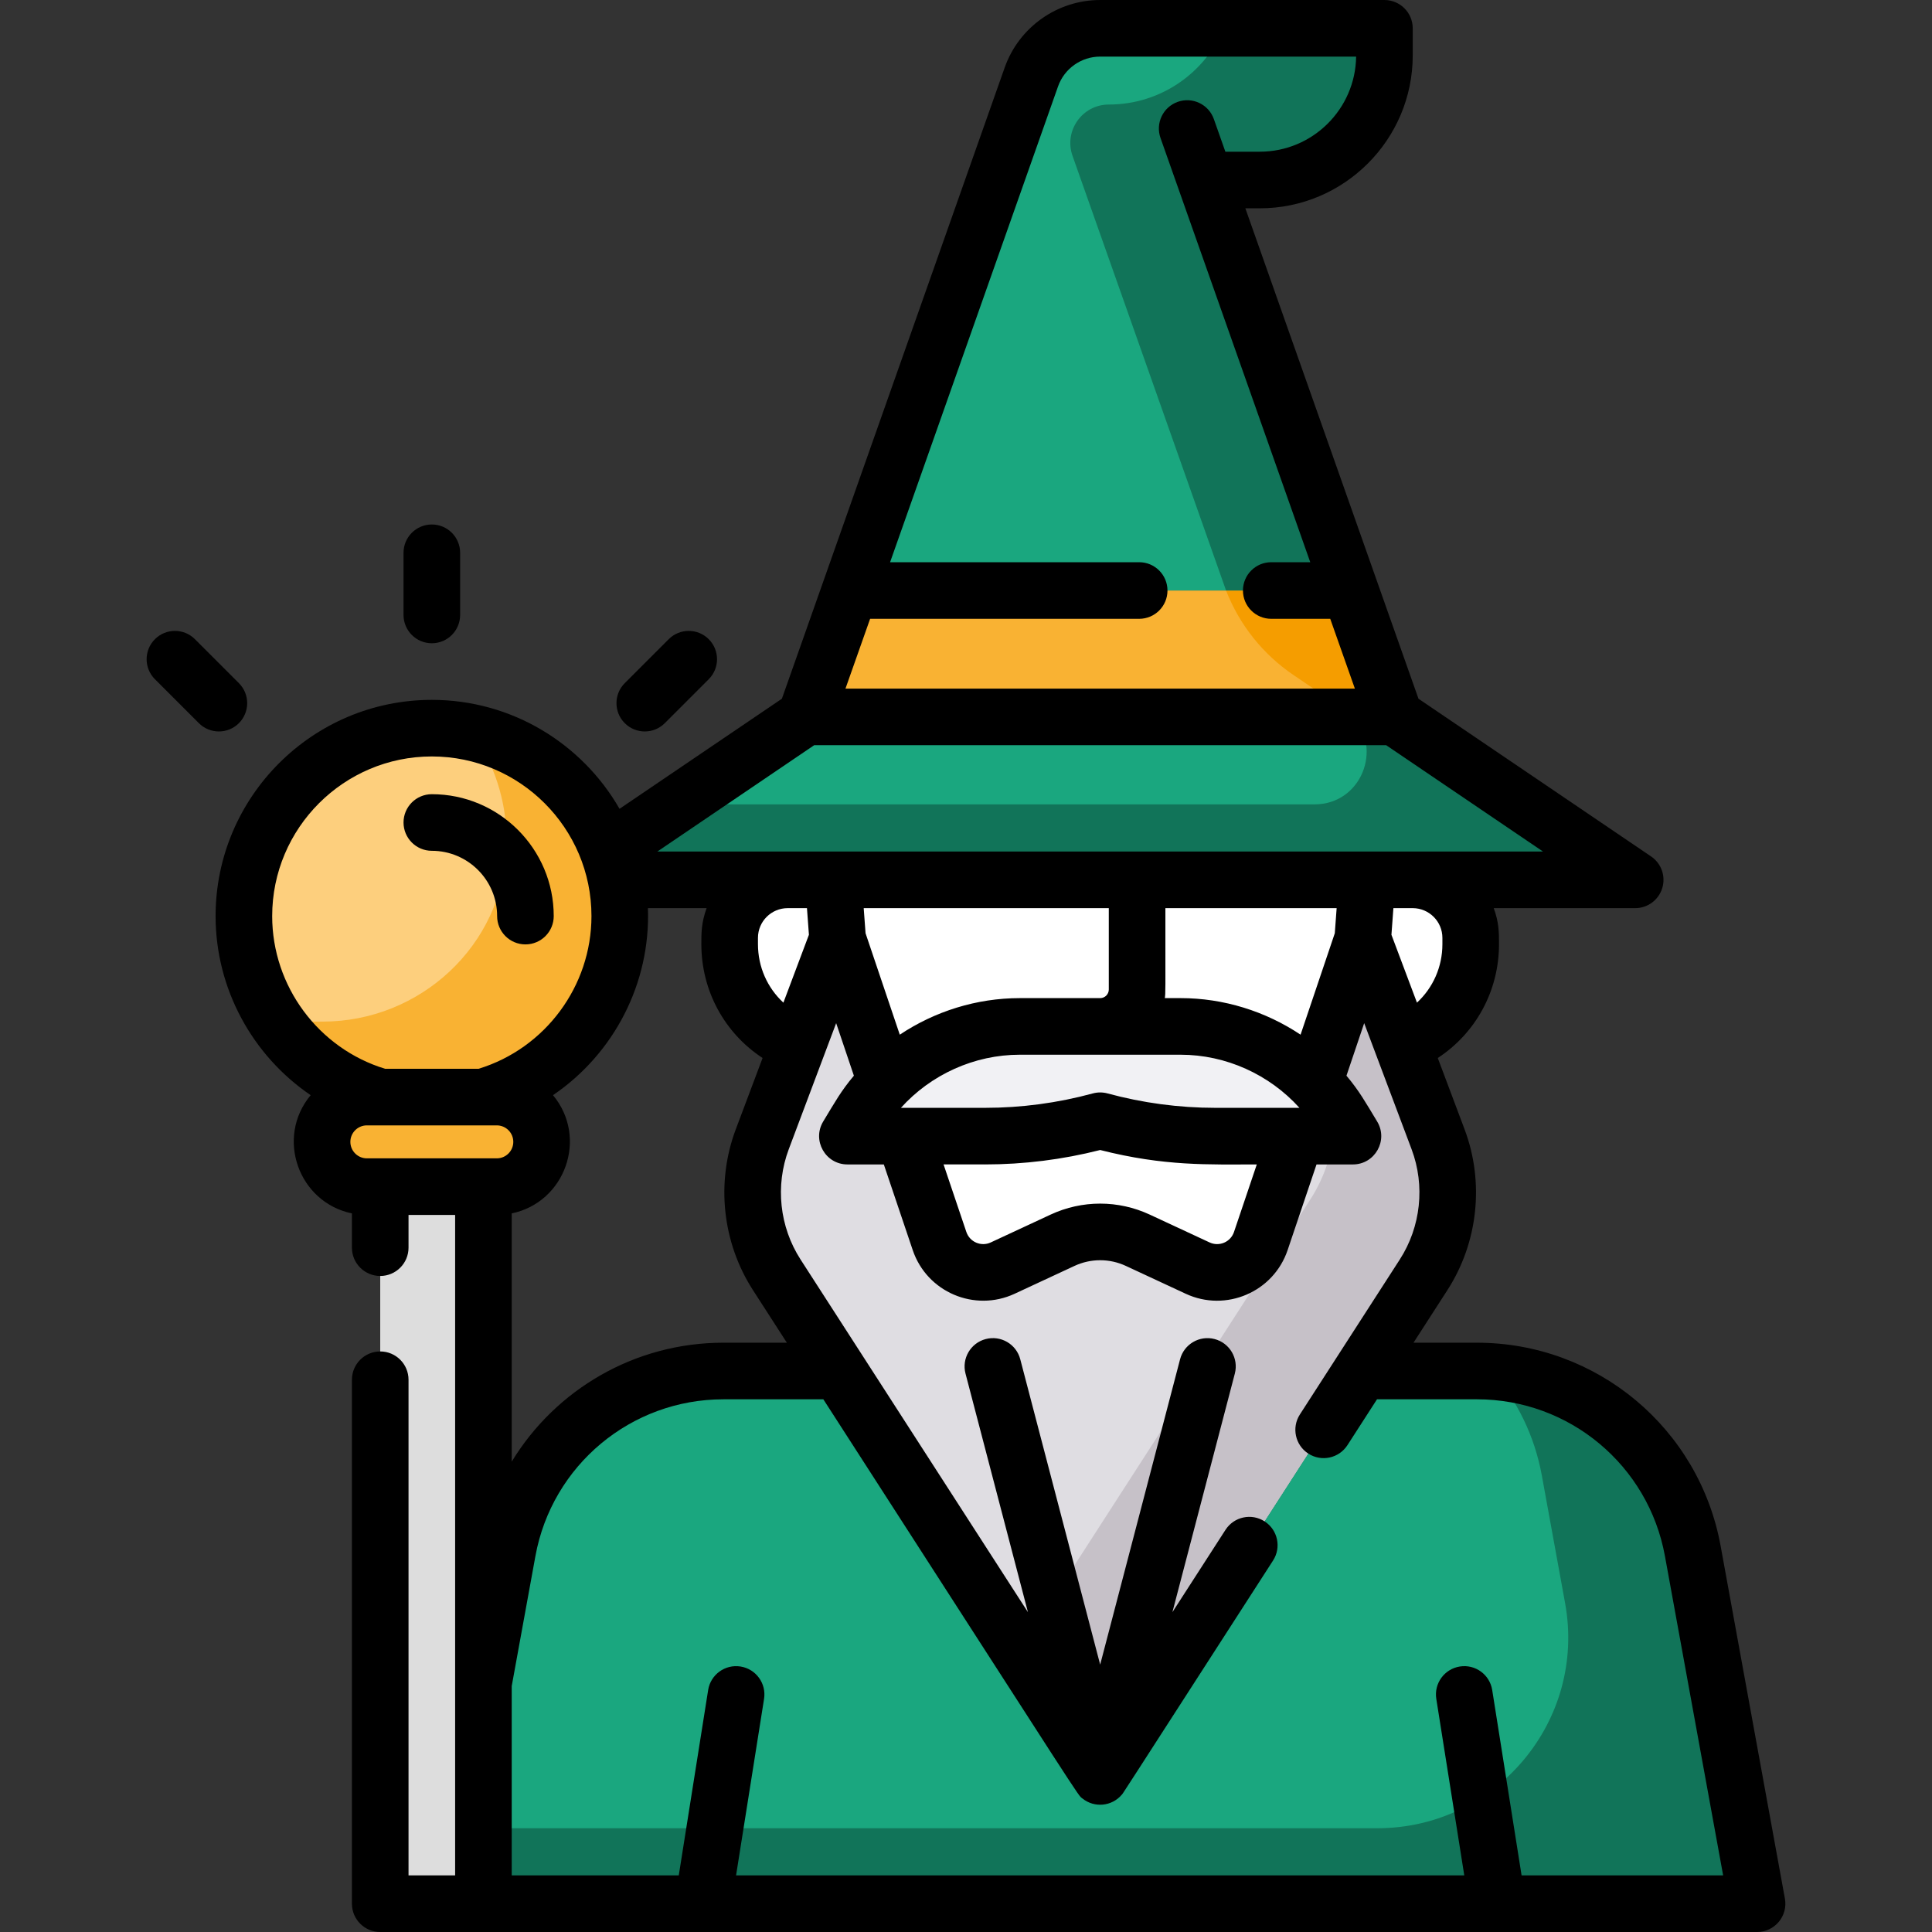 <?xml version="1.0" encoding="UTF-8"?> <svg xmlns="http://www.w3.org/2000/svg" xmlns:xlink="http://www.w3.org/1999/xlink" xmlns:svgjs="http://svgjs.com/svgjs" version="1.1" width="512" height="512" x="0" y="0" viewBox="0 0 512 512" style="enable-background:new 0 0 512 512" xml:space="preserve" class=""><rect x="0" y="0" width="512" height="512" fill="#333333" stroke="none"/><g><path xmlns="http://www.w3.org/2000/svg" d="m319.432 47.703h14.424c18.244 0 33.033-14.789 33.033-33.033v-7.17h-75.33c-8.199 0-15.506 5.17-18.235 12.901l-48.04 136.093h132.551z" fill="#1aa77f" data-original="#8993da" style=""></path><path xmlns="http://www.w3.org/2000/svg" d="m225.283 156.495-11.823 33.494h156.198l-11.824-33.494z" fill="#f9b233" data-original="#f9f48e" style="" class=""></path><path xmlns="http://www.w3.org/2000/svg" d="m374.375 233.168h-12.077l-1.153 15.649 10.528 28.005c10.588-4.189 18.078-14.518 18.078-26.596v-1.682c0-8.492-6.884-15.376-15.376-15.376z" fill="#ffffff" data-original="#eaac9d" style="" class=""></path><path xmlns="http://www.w3.org/2000/svg" d="m211.444 276.822 10.528-28.005-1.153-15.649h-12.077c-8.492 0-15.376 6.884-15.376 15.376v1.682c0 12.079 7.49 22.407 18.078 26.596z" fill="#ffffff" data-original="#eaac9d" style="" class=""></path><path xmlns="http://www.w3.org/2000/svg" d="m355.499 296.056c-9.028-14.926-25.203-24.045-42.647-24.045h-42.586c-17.444 0-33.619 9.12-42.647 24.046l-3.043 5.031h36.439c10.317 0 20.588-1.371 30.544-4.077 9.956 2.706 20.227 4.077 30.544 4.077h36.439z" fill="#f1f1f4" data-original="#f1f1f4" style="" class=""></path><path xmlns="http://www.w3.org/2000/svg" d="m322.103 301.088c-10.317 0-20.588-1.371-30.544-4.077-9.956 2.706-20.227 4.077-30.544 4.077h-21.406l9.38 27.799c2.328 6.898 10.133 10.245 16.734 7.174l15.856-7.375c6.328-2.943 13.632-2.943 19.96 0l15.856 7.375c6.602 3.07 14.407-.276 16.734-7.174l9.379-27.799z" fill="#ffffff" data-original="#ffcbbe" style="" class=""></path><path xmlns="http://www.w3.org/2000/svg" d="m220.82 233.168 1.152 15.649 12.827 38.016c9.253-9.371 21.98-14.822 35.467-14.822h42.586c13.486 0 26.214 5.451 35.467 14.822l12.827-38.016 1.153-15.649z" fill="#ffffff" data-original="#ffcbbe" style="" class=""></path><path xmlns="http://www.w3.org/2000/svg" d="m381.109 301.919-19.963-53.103-12.827 38.016c2.715 2.75 5.132 5.837 7.18 9.224l3.043 5.031h-15.033l-9.379 27.799c-2.328 6.899-10.133 10.245-16.734 7.174l-15.856-7.375c-6.328-2.943-13.632-2.943-19.96 0l-15.856 7.375c-6.602 3.07-14.407-.276-16.734-7.174l-9.379-27.799h-15.033l3.043-5.031c2.048-3.387 4.465-6.474 7.18-9.224l-12.827-38.016-19.963 53.103c-4.476 11.907-3.051 25.23 3.842 35.921l85.708 132.935 85.708-132.935c6.891-10.691 8.316-24.014 3.84-35.921z" fill="#dfdde2" data-original="#dfdde2" style=""></path><path xmlns="http://www.w3.org/2000/svg" d="m381.109 301.919-19.963-53.103-10.633 31.516.597 1.587c1.367 3.636 2.183 7.405 2.462 11.19.674.955 1.318 1.938 1.928 2.947l3.043 5.031h-5.179c-.743 5.892-2.791 11.625-6.096 16.752l-77.157 119.671 21.448 33.265 85.708-132.935c6.893-10.691 8.318-24.014 3.842-35.921z" fill="#c6c1c8" data-original="#c6c1c8" style=""></path><path xmlns="http://www.w3.org/2000/svg" d="m131.66 290.736h-34.442c-6.555 0-11.868 5.314-11.868 11.868 0 6.555 5.314 11.868 11.868 11.868h34.442c6.555 0 11.868-5.314 11.868-11.868s-5.313-11.868-11.868-11.868z" fill="#f9b233" data-original="#f9f48e" style="" class=""></path><path xmlns="http://www.w3.org/2000/svg" d="m100.764 314.473h27.35v190.027h-27.35z" fill="#dddddd" data-original="#e2bcaf" style="" class=""></path><path xmlns="http://www.w3.org/2000/svg" d="m114.439 192.97c-27.507 0-49.806 22.299-49.806 49.806 0 22.836 15.369 42.082 36.327 47.96h26.958c20.958-5.878 36.327-25.124 36.327-47.96 0-27.507-22.299-49.806-49.806-49.806z" fill="#fdcf7d" data-original="#d3effb" style="" class=""></path><path xmlns="http://www.w3.org/2000/svg" d="m125.19 194.134c5.705 8.102 9.056 17.981 9.056 28.642 0 .634-.012 1.266-.035 1.894-.968 25.871-22.833 46.066-48.722 46.066h-2.025c-3.798 0-7.506-.435-11.073-1.256 6.504 10.219 16.63 17.907 28.57 21.256h26.958c20.958-5.878 36.327-25.124 36.327-47.96-.001-23.816-16.717-43.727-39.056-48.642z" fill="#f9b233" data-original="#b1e4f9" style="" class=""></path><path xmlns="http://www.w3.org/2000/svg" d="m163.319 233.168h270.022l-63.683-43.179h-156.198l-52.309 35.468c.92 2.483 1.649 5.059 2.168 7.711z" fill="#1aa77f" data-original="#8993da" style=""></path><path xmlns="http://www.w3.org/2000/svg" d="m342.785 178.89 13.306 9.022c.929.63 1.744 1.328 2.451 2.078h11.116l-11.823-33.495h-32.913c3.543 9.09 9.767 16.905 17.863 22.395z" fill="#f59d00" data-original="#f6e738" style="" class=""></path><path xmlns="http://www.w3.org/2000/svg" d="m369.658 189.989h-11.116c7.872 8.348 2.289 23.179-10.206 23.179h-169.062l-18.124 12.288c.921 2.483 1.65 5.06 2.168 7.712h270.022z" fill="#117459" data-original="#707dd3" style="" class=""></path><path xmlns="http://www.w3.org/2000/svg" d="m324.304 7.5c-5.008 11.871-16.755 20.203-30.449 20.203-7.041 0-11.966 6.962-9.623 13.601 0 0 40.5 114.706 40.688 115.19h32.913l-38.402-108.791h14.424c18.244 0 33.033-14.789 33.033-33.033v-7.17z" fill="#117459" data-original="#707dd3" style="" class=""></path><path xmlns="http://www.w3.org/2000/svg" d="m448.604 411.033c-5.035-27.625-29.1-47.701-57.181-47.701h-30.592l-69.273 107.443-69.273-107.443h-30.592c-28.08 0-52.146 20.075-57.181 47.701l-6.399 35.108v58.36h337.527z" fill="#1aa77f" data-original="#8993da" style=""></path><path xmlns="http://www.w3.org/2000/svg" d="m448.604 411.033c-4.794-26.306-26.845-45.766-53.186-47.564 6.599 7.635 11.27 17.053 13.186 27.564l6.166 33.831c5.659 31.047-18.19 59.636-49.749 59.636h-236.907v20h337.526z" fill="#117459" data-original="#707dd3" style="" class=""></path><path xmlns="http://www.w3.org/2000/svg" d="m82.328 290.232c-9.353 11.238-3.264 28.377 10.936 31.335v9.079c0 4.142 3.357 7.5 7.5 7.5s7.5-3.358 7.5-7.5v-8.673h12.35v175.027h-12.35v-131.354c0-4.142-3.357-7.5-7.5-7.5s-7.5 3.358-7.5 7.5v138.854c0 4.142 3.357 7.5 7.5 7.5h364.876c4.666 0 8.219-4.23 7.379-8.845l-17.036-93.467c-5.688-31.207-32.839-53.856-64.56-53.856h-16.833l8.979-13.927c8.142-12.627 9.846-28.562 4.559-42.625l-7.104-18.898c10.043-6.577 16.227-17.768 16.227-30.156 0-3.063.005-5.746-1.397-9.558h37.486c3.294 0 6.203-2.149 7.17-5.298s-.234-6.561-2.961-8.409l-61.641-41.795c-16.055-45.479-29.834-84.515-45.877-129.963h3.823c22.35 0 40.533-18.183 40.533-40.533v-7.17c0-4.142-3.357-7.5-7.5-7.5h-75.33c-11.356 0-21.526 7.195-25.308 17.904-25.223 71.454-31.268 88.579-59.042 167.262l-43.029 29.175c-9.892-17.236-28.483-28.871-49.74-28.871-31.599 0-57.307 25.708-57.307 57.306.002 19.32 9.802 36.988 25.197 47.456zm14.891 16.741c-2.408 0-4.368-1.959-4.368-4.368s1.96-4.368 4.368-4.368h34.441c2.408 0 4.368 1.959 4.368 4.368s-1.96 4.368-4.368 4.368c-11.605 0-24.434 0-34.441 0zm273.744 26.803c-2.679 4.155-21.162 32.823-26.483 41.077-2.244 3.481-1.241 8.123 2.239 10.368 3.479 2.24 8.119 1.247 10.368-2.24l7.833-12.15h26.503c24.47 0 45.414 17.473 49.802 41.546l15.425 84.623h-53.413l-7.788-49.125c-.647-4.09-4.478-6.883-8.582-6.233-4.091.649-6.881 4.491-6.232 8.582l7.415 46.776h-192.983l7.416-46.776c.648-4.091-2.142-7.933-6.232-8.582-4.098-.646-7.934 2.143-8.582 6.233l-7.788 49.125h-44.267v-50.179l6.278-34.443c4.388-24.073 25.332-41.546 49.802-41.546h26.503c70.683 109.63 67.252 104.641 68.643 105.773 3.185 2.578 7.833 2.11 10.452-.995.459-.545-2.269 3.632 40.085-62.059 2.244-3.481 1.241-8.123-2.239-10.367-3.481-2.244-8.122-1.243-10.368 2.239l-14.069 21.821 16.543-63.225c1.049-4.007-1.351-8.105-5.357-9.154-4.008-1.048-8.106 1.35-9.154 5.357l-21.175 80.925-21.175-80.925c-1.048-4.007-5.142-6.408-9.154-5.357-4.007 1.049-6.406 5.147-5.357 9.154l16.543 63.224c-4.723-7.325-42.173-65.411-60.261-93.466-5.58-8.656-6.748-19.578-3.124-29.218l12.561-33.413 4.698 13.925c-3.409 4.058-4.955 6.884-8.131 12.136-3.014 4.985.575 11.381 6.418 11.381h9.647l7.658 22.696c3.771 11.176 16.417 16.501 27.004 11.577l15.855-7.375c4.333-2.016 9.302-2.015 13.635 0l15.856 7.375c10.628 4.944 23.243-.433 27.004-11.577l7.657-22.696h9.648c5.827 0 9.44-6.383 6.418-11.381-3.105-5.134-4.741-8.1-8.131-12.135l4.698-13.925 12.561 33.413c3.626 9.639 2.458 20.561-3.123 29.216zm-170.097-83.55v-1.682c0-4.343 3.533-7.876 7.876-7.876h5.11l.519 7.053-6.764 17.992c-4.231-3.906-6.741-9.454-6.741-15.487zm111.986 29.285c12.063 0 23.559 5.252 31.512 14.077-8.447 0-17.576 0-22.261 0-9.649 0-19.265-1.283-28.578-3.814-1.285-.35-2.647-.351-3.934 0-9.313 2.531-18.927 3.814-28.577 3.814-4.599 0-13.796 0-22.261 0 7.953-8.826 19.449-14.077 31.512-14.077zm-51.838 29.077c10.301 0 20.565-1.285 30.544-3.822 17.082 4.342 28.811 3.822 41.504 3.822l-6.04 17.9c-.898 2.663-3.91 3.96-6.465 2.772l-15.857-7.376c-8.352-3.884-17.932-3.884-26.285 0l-15.856 7.375c-2.548 1.185-5.564-.104-6.465-2.772l-6.04-17.901h10.96zm92.722-61.27-9.07 26.881c-9.305-6.199-20.371-9.689-31.814-9.689h-4.16c.208-1.575.15-.567.15-23.843h45.383zm-59.893 14.91c0 1.253-1.014 2.273-2.265 2.283h-21.312c-11.442 0-22.509 3.49-31.814 9.689l-9.07-26.881-.49-6.65h64.95v21.559zm88.409-13.684v1.682c0 6.033-2.51 11.58-6.742 15.487l-6.764-17.992.52-7.053h5.109c4.344 0 7.877 3.533 7.877 7.876zm-101.857-225.646c1.668-4.724 6.155-7.898 11.163-7.898h67.828c-.177 13.928-11.563 25.203-25.531 25.203h-9.118l-3.049-8.638c-1.378-3.906-5.663-5.956-9.568-4.576-3.906 1.379-5.955 5.663-4.576 9.569 7.938 22.488 30.378 86.058 39.689 112.436h-10.338c-4.143 0-7.5 3.358-7.5 7.5s3.357 7.5 7.5 7.5h15.633l6.529 18.494h-134.997l6.529-18.494h71.306c4.143 0 7.5-3.358 7.5-7.5s-3.357-7.5-7.5-7.5h-66.012zm-64.632 174.591h151.593l41.56 28.179c-79.022 0-189.612 0-234.712 0zm-28.5 43.179c-1.438 3.909-1.397 6.788-1.397 9.558 0 12.388 6.184 23.58 16.227 30.156l-7.104 18.898c-5.287 14.062-3.583 29.997 4.558 42.624l8.979 13.927h-16.832c-23.483 0-44.46 12.414-56.08 31.522v-65.787c14.201-2.957 20.289-20.097 10.936-31.335 16.139-10.974 25.883-29.632 25.156-49.564h15.557zm-72.824-40.198c23.327 0 42.306 18.979 42.306 42.306 0 18.561-12.246 35.056-29.902 40.46h-24.808c-17.656-5.404-29.902-21.9-29.902-40.46 0-23.327 18.978-42.306 42.306-42.306z" fill="#000000" data-original="#000000" style="" class=""></path><path xmlns="http://www.w3.org/2000/svg" d="m114.439 225.47c9.542 0 17.306 7.764 17.306 17.306 0 4.142 3.357 7.5 7.5 7.5s7.5-3.358 7.5-7.5c0-17.813-14.492-32.306-32.306-32.306-4.143 0-7.5 3.358-7.5 7.5s3.358 7.5 7.5 7.5z" fill="#000000" data-original="#000000" style="" class=""></path><path xmlns="http://www.w3.org/2000/svg" d="m114.439 170.47c4.143 0 7.5-3.358 7.5-7.5v-16.476c0-4.142-3.357-7.5-7.5-7.5s-7.5 3.358-7.5 7.5v16.476c0 4.142 3.358 7.5 7.5 7.5z" fill="#000000" data-original="#000000" style="" class=""></path><path xmlns="http://www.w3.org/2000/svg" d="m52.705 191.648c2.927 2.929 7.677 2.929 10.606 0s2.929-7.678-.001-10.606l-11.65-11.65c-2.928-2.93-7.677-2.929-10.606 0s-2.929 7.678.001 10.606z" fill="#000000" data-original="#000000" style="" class=""></path><path xmlns="http://www.w3.org/2000/svg" d="m176.175 191.648 11.649-11.65c2.929-2.929 2.929-7.678-.001-10.606-2.928-2.93-7.677-2.929-10.606 0l-11.649 11.65c-2.929 2.929-2.929 7.678.001 10.606 2.926 2.929 7.676 2.929 10.606 0z" fill="#000000" data-original="#000000" style="" class=""></path></g></svg> 